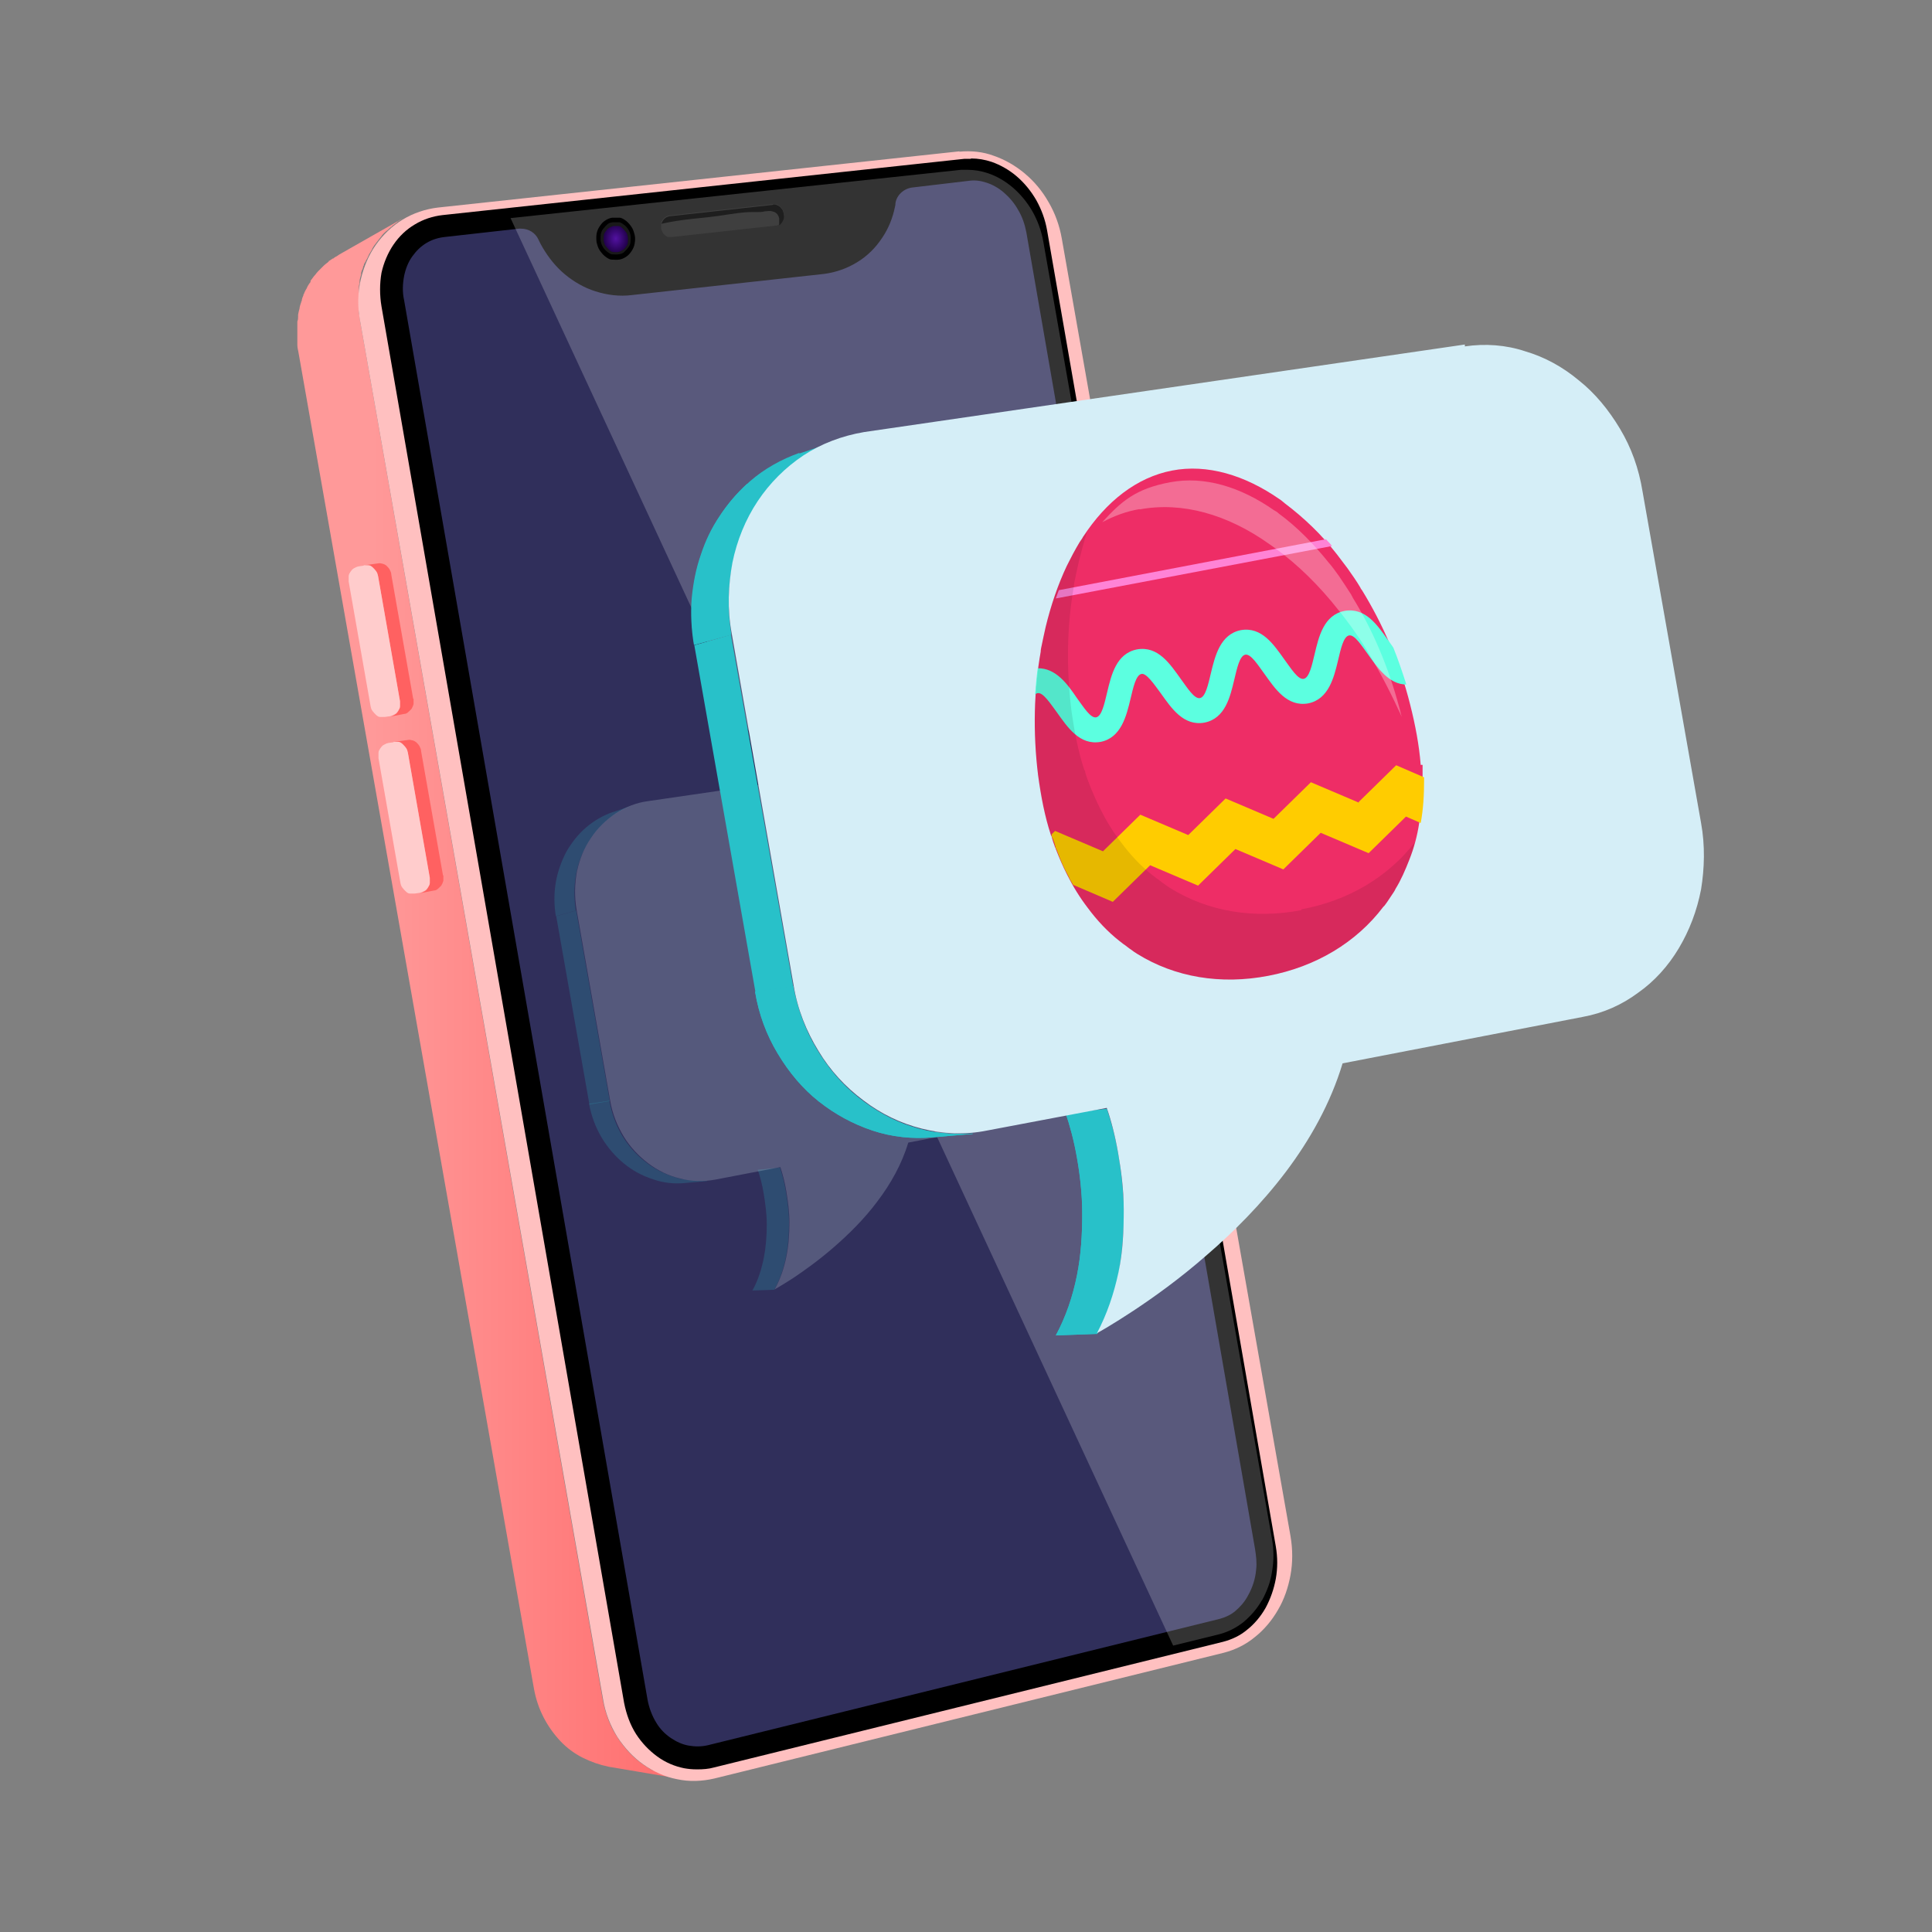 <?xml version="1.0" encoding="UTF-8"?>
<svg id="Layer_2" xmlns="http://www.w3.org/2000/svg" xmlns:xlink="http://www.w3.org/1999/xlink" version="1.1" viewBox="0 0 512 512">
  <rect x="0" y="0" width="512" height="512" fill="#808080" stroke="none"/>
  <!-- Generator: Adobe Illustrator 29.4.0, SVG Export Plug-In . SVG Version: 2.1.0 Build 152)  -->
  <defs>
    <style>
      .st0 {
        fill: none;
      }

      .st1 {
        fill: #3f3f3f;
      }

      .st2 {
        opacity: .1;
      }

      .st2, .st3, .st4 {
        isolation: isolate;
      }

      .st5 {
        fill: #fc0;
      }

      .st6 {
        fill: #ff83d6;
      }

      .st7 {
        fill: #fcc;
      }

      .st8 {
        fill: url(#radial-gradient);
      }

      .st9 {
        fill: url(#linear-gradient);
      }

      .st10, .st11 {
        fill: #28c1c9;
      }

      .st10, .st12 {
        opacity: .2;
      }

      .st13 {
        fill: #1e1e1e;
      }

      .st14 {
        fill: #d5eef7;
      }

      .st15 {
        fill: #5cffe0;
      }

      .st16 {
        fill: #ff6161;
      }

      .st12 {
        fill: #ebffff;
      }

      .st17 {
        fill: #ffc0c0;
      }

      .st18 {
        fill: #ee2d66;
      }

      .st19 {
        fill: #302f5b;
      }

      .st20 {
        fill: #191919;
      }

      .st3 {
        opacity: .3;
      }

      .st3, .st4 {
        fill: #fff;
      }

      .st4 {
        opacity: .2;
      }
    </style>
    <linearGradient id="linear-gradient" x1="78.5" y1="262.7" x2="180" y2="262.7" gradientTransform="translate(0 2)" gradientUnits="userSpaceOnUse">
      <stop offset=".2" stop-color="#f99"/>
      <stop offset="1" stop-color="#ff6e6e"/>
    </linearGradient>
    <radialGradient id="radial-gradient" cx="163.2" cy="14.1" fx="163.2" fy="14.1" r="3.3" gradientTransform="translate(0 46.3) scale(1 1.2)" gradientUnits="userSpaceOnUse">
      <stop offset="0" stop-color="#5212a1"/>
      <stop offset="1" stop-color="#200049"/>
    </radialGradient>
  </defs>
  <path class="st9" d="M173,469.2c-2.2-1.2-4.3-2.7-6.1-4.6-1.8-1.9-3.3-4-4.6-6.4-1.2-2.4-2.1-5.1-2.6-7.9L95.4,84.9c0-.7-.2-1.3-.3-2v-4.6c0-.4,0-.8,0-1.2v-.7c0-.4,0-.9.2-1.3v-.6c0-.6.3-1.2.4-1.8v-.2c0-.5.3-1,.5-1.5,0-.2,0-.4.2-.6,0-.4.3-.8.5-1.1,0-.2.2-.4.3-.6.2-.3.3-.7.5-1,0-.2.2-.4.3-.6.2-.3.4-.7.6-1,0-.2.2-.4.3-.6.2-.4.5-.7.7-1,0,0,.2-.3.3-.4.4-.5.7-.9,1.1-1.4,0,0,.2-.2.2-.3.3-.3.6-.7,1-1,0,0,.3-.3.5-.4.3-.3.6-.6.9-.8,0,0,.2,0,.2-.2.4-.3.9-.7,1.3-1,0,0,.2,0,.2-.2.5-.3,1-.6,1.4-.9h0l-16.7,9.5c-.3.2-.6.4-.9.6-.2,0-.3.2-.5.3,0,0-.2,0-.2.2,0,0,0,0-.2,0-.3.2-.6.4-.9.6,0,0-.2,0-.2.2s-.2,0-.2.2c0,0-.2.2-.4.3-.2.2-.4.3-.6.5l-.4.4c-.3.3-.6.6-1,1l-.2.2h0c-.4.4-.7.9-1.1,1.3,0,0-.2.3-.3.4-.2.3-.4.5-.6.8,0,0,0,0,0,.2,0,.2-.2.4-.3.5-.2.3-.4.6-.6,1,0,.2-.2.4-.3.6-.2.3-.3.6-.5,1,0,0,0,.2-.2.4v.2c-.2.4-.3.7-.4,1.1,0,.2,0,.4-.2.6v.2c-.2.4-.3.9-.4,1.3v.2c-.2.6-.3,1.2-.4,1.7v.5c0,.4,0,.8-.2,1.3v6.3c0,.6.2,1.3.3,1.9l62.4,354.1c.5,2.8,1.4,5.4,2.6,7.7,1.2,2.3,2.7,4.4,4.4,6.2,1.7,1.8,3.7,3.3,5.9,4.4,2.2,1.1,4.5,1.9,6.9,2.4l19,3.2c-2.5-.4-4.9-1.2-7.1-2.4h-.2Z"/>
  <path class="st17" d="M254.2,40.2c3.1-.3,6.3,0,9.2,1.1,2.9,1,5.7,2.6,8.2,4.7,2.5,2.1,4.6,4.6,6.3,7.6,1.7,2.9,2.9,6.2,3.5,9.7l60.6,343.8c.6,3.5.6,7,0,10.3s-1.7,6.5-3.3,9.2c-1.6,2.8-3.7,5.3-6.1,7.2-2.4,2-5.2,3.4-8.3,4.2l-134.9,33.3c-3.4.8-6.8.9-10,.2-3.2-.6-6.2-2-8.9-3.9-2.7-1.9-5-4.4-6.9-7.3-1.8-2.9-3.2-6.3-3.8-10.1L95.4,84.9c-.7-3.7-.6-7.4.2-10.8.8-3.4,2.1-6.5,4-9.2,1.9-2.7,4.3-5,7.1-6.7,2.8-1.7,6-2.8,9.4-3.2l138.2-14.9h0Z"/>
  <path d="M257.4,42c1.8,0,3.6.3,5.4.9,2.3.8,4.6,2.1,6.6,3.8,2.1,1.8,3.8,3.9,5.2,6.3,1.4,2.5,2.4,5.2,2.9,8.1l60.6,348.7c.5,2.9.5,5.8,0,8.6-.5,2.7-1.4,5.3-2.7,7.7-1.3,2.3-3,4.3-4.9,5.8-1.9,1.6-4.1,2.6-6.4,3.2l-134.9,33.3c-1.4.4-2.9.5-4.4.5s-2.3-.1-3.5-.3c-2.5-.5-4.9-1.5-7.1-3.1-2.2-1.6-4.1-3.6-5.6-5.9-1.6-2.5-2.6-5.3-3.2-8.3L101.1,81.2c-.5-3-.5-6,0-8.9.6-2.7,1.7-5.3,3.2-7.5,1.5-2.2,3.4-4,5.6-5.3,2.3-1.4,4.8-2.2,7.4-2.5l138.2-14.9h1.7"/>
  <path class="st19" d="M138.1,60.6h-.6l-19.6,2.2c-1.8.2-3.4.7-4.9,1.6-1.5.9-2.7,2.1-3.7,3.5-1.1,1.5-1.8,3.3-2.2,5.2-.4,2.1-.5,4.3,0,6.5l64.5,370.8c.4,2.2,1.2,4.3,2.3,6.1,1,1.7,2.4,3.1,3.9,4.1s3,1.7,4.7,2,3.4.3,5.1-.1l135.7-33.5c1.4-.4,2.8-1,4-2,1.3-1.1,2.5-2.4,3.4-4.1,1.2-2.1,2-4.5,2.2-7,.2-1.7,0-3.5-.3-5.4l-60.6-348.9c-.4-2.1-1.1-4.2-2.2-6-1-1.8-2.3-3.3-3.8-4.6-1.4-1.2-3-2.1-4.6-2.6-1.5-.5-3-.7-4.5-.5l-15.2,1.8c-2.2.3-4.1,2-4.4,4.2,0,.3,0,.5-.1.8-.6,3-1.7,5.8-3.4,8.3-1.7,2.6-3.9,4.8-6.5,6.4-2.7,1.7-5.8,2.8-9,3.2l-50.9,5.6c-3.2.4-6.5,0-9.6-1-2.9-.9-5.7-2.5-8.1-4.5-2.4-2-4.3-4.4-5.9-7.1-.4-.7-.8-1.4-1.1-2.1-.8-1.8-2.6-2.9-4.6-2.9h0Z"/>
  <path class="st4" d="M334.4,424.2c1.3-2.4,2.3-4.9,2.7-7.7.5-2.9.5-5.7,0-8.6l-60.6-343.8c-.5-2.9-1.5-5.6-2.9-8.1-1.4-2.4-3.1-4.5-5.2-6.3-2-1.7-4.2-3-6.6-3.8-1.8-.6-3.6-.9-5.4-.9s-1.1,0-1.7,0l-119.4,12.8,175.6,378.3,12.2-3c2.3-.6,4.5-1.7,6.4-3.2,1.9-1.6,3.6-3.5,4.9-5.8h0Z"/>
  <path class="st1" d="M204.8,54.2c.4,0,.7,0,1,0s.6.3.9.5.5.5.7.9.3.7.3,1.1v1.1c0,.3-.2.7-.5,1s-.5.5-.8.7-.6.3-1,.3l-27.2,3c-.4,0-.7,0-1.1,0s-.6-.3-.9-.5-.5-.5-.7-.9-.3-.7-.3-1.1v-1.2c0-.4.3-.7.5-1s.5-.5.8-.7.6-.3,1-.3l27.2-3h.1Z"/>
  <path class="st13" d="M207.7,56.8c0-.4-.2-.8-.3-1.1-.2-.3-.4-.6-.7-.9-.3-.2-.6-.4-.9-.5-.3,0-.7-.2-1,0l-27.2,3c-.4,0-.7.2-1,.3-.3.2-.6.4-.8.7s-.4.6-.5,1h0c2.7-.6,5.4-1,8.2-1.3,3-.3,6-.6,9-1.1,2.2-.3,4.4-.7,6.7-.7s.9,0,1.4,0c.7,0,1.4,0,2.1-.2.6,0,1.3-.2,1.9,0,1.1.2,1.7.9,1.9,1.9v1.8h0c.3-.2.5-.4.7-.7s.4-.6.5-1,.1-.7,0-1.1h0Z"/>
  <path d="M162.2,57.7c.7,0,1.4,0,2,0s1.3.5,1.8.9,1,1,1.4,1.6.6,1.3.8,2.1.1,1.5,0,2.2c-.1.7-.4,1.4-.8,2s-.8,1.1-1.4,1.5c-.6.4-1.2.7-1.9.8s-1.4,0-2,0-1.3-.5-1.8-.9-1-1-1.4-1.6-.6-1.3-.8-2.1c-.1-.8-.1-1.5,0-2.2s.4-1.4.8-2,.8-1.1,1.4-1.5,1.2-.7,1.9-.8h0Z"/>
  <path class="st20" d="M162.4,58.9h1.6c.5,0,1,.4,1.4.7s.8.7,1.1,1.2.5,1,.6,1.6,0,1.2,0,1.7-.3,1.1-.6,1.5-.7.8-1.1,1.2-.9.5-1.5.6-1.1,0-1.6,0-1-.4-1.4-.7-.8-.7-1.1-1.2-.5-1-.6-1.6,0-1.2,0-1.7c.1-.6.3-1.1.6-1.5s.7-.8,1.1-1.2.9-.5,1.5-.6h0Z"/>
  <path class="st8" d="M162.6,59.9h1.3c.4,0,.8.3,1.1.6s.6.6.9,1,.4.8.5,1.3,0,.9,0,1.4-.2.8-.5,1.2-.5.7-.9.9-.7.4-1.2.5-.9,0-1.3,0-.8-.3-1.1-.6-.6-.6-.9-1-.4-.8-.5-1.3,0-.9,0-1.4.2-.8.5-1.2.5-.7.9-.9.7-.4,1.2-.5h0Z"/>
  <path class="st16" d="M117.4,232l-5.8-32.9c0-.5-.2-.9-.4-1.3s-.5-.7-.8-1-.7-.5-1.1-.6-.8-.2-1.2-.1c-1.2.2-2.4.3-3.6.5.4,0,.8,0,1.2.1.4.1.8.3,1.1.6s.6.6.8,1c.2.4.4.8.5,1.3l5.8,33.1v1.4c0,.4-.3.8-.5,1.2s-.5.7-.9.9c-.3.2-.7.4-1.1.5l3.6-.7c.4,0,.8-.2,1.1-.5s.6-.5.9-.9c.2-.4.4-.8.5-1.2,0-.4,0-.9,0-1.4h0Z"/>
  <path class="st7" d="M104.3,196.6h1.3c.4,0,.8.3,1.1.6s.6.6.9,1,.4.8.5,1.3l5.8,33.1v1.4c0,.4-.3.9-.5,1.2s-.5.7-.9.9-.8.4-1.2.5l-1.4.2h-1.3c-.4,0-.8-.3-1.1-.6s-.6-.6-.9-1-.4-.8-.5-1.3l-5.8-33v-1.4c0-.5.3-.9.5-1.2s.5-.7.9-.9.7-.4,1.2-.5l1.4-.2h0Z"/>
  <path class="st16" d="M109.5,185.2l-5.8-32.9c0-.5-.2-.9-.4-1.3s-.5-.7-.8-1-.7-.5-1.1-.6-.8-.2-1.2-.1c-1.2.2-2.4.3-3.6.5.4,0,.8,0,1.2.1.4.1.8.3,1.1.6s.6.6.8,1c.2.4.4.8.5,1.3l5.8,33.1v1.4c0,.4-.3.8-.5,1.2s-.5.7-.9.9c-.3.2-.7.4-1.1.5l3.6-.7c.4,0,.8-.2,1.1-.5s.6-.5.9-.9c.2-.4.4-.8.5-1.2,0-.4,0-.9,0-1.4h0Z"/>
  <path class="st7" d="M96.4,149.8h1.3c.4,0,.8.3,1.1.6s.6.6.9,1,.4.8.5,1.3l5.8,33.1v1.4c0,.4-.3.9-.5,1.2s-.5.7-.9.9-.8.4-1.2.5l-1.4.2h-1.3c-.4,0-.8-.3-1.1-.6s-.6-.6-.9-1-.4-.8-.5-1.3l-5.8-33v-1.4c0-.5.3-.9.5-1.2s.5-.7.9-.9.7-.4,1.2-.5l1.4-.2h0Z"/>
  <path class="st10" d="M205.3,341.8l-5.9.2c1.5-2.7,2.4-5.6,3-8.6.6-3,.8-6,.8-8.9s-.4-5.6-.8-8.1c-.4-2.5-1-4.7-1.6-6.4l5.9-.6c.6,1.8,1.2,4,1.6,6.5.4,2.5.8,5.3.8,8.2s-.2,6-.8,9-1.6,6-3.1,8.7h.1Z"/>
  <path class="st10" d="M187.4,313l-5.7.5c-3,.3-5.9,0-8.7-1-2.8-.9-5.4-2.3-7.7-4.2-2.3-1.9-4.3-4.2-5.9-6.9-1.6-2.7-2.7-5.7-3.3-8.9l5.4-.8c.6,3.3,1.7,6.4,3.3,9.1s3.6,5,6,6.9c2.3,1.9,5,3.3,7.8,4.2,2.8.9,5.8,1.2,8.8,1h0Z"/>
  <polygon class="st10" points="161.6 291.8 156.2 292.7 147.4 242.8 152.7 241.3 161.6 291.8"/>
  <path class="st10" d="M162.5,215.2l5.5-1.9c-2.7.9-5.1,2.3-7.2,4.1s-3.9,4-5.3,6.5c-1.4,2.5-2.4,5.2-2.9,8.2-.5,2.9-.5,6,0,9.2l-5.3,1.5c-.5-3.1-.5-6.1,0-9s1.5-5.6,2.8-8.1c1.4-2.4,3.1-4.6,5.2-6.4,2.1-1.8,4.5-3.2,7.1-4.1h0Z"/>
  <path class="st12" d="M258.2,199.8c3-.4,5.9-.2,8.7.7,2.8.8,5.4,2.3,7.7,4.2,2.3,1.9,4.3,4.2,5.9,6.9s2.7,5.7,3.3,9l8.4,47.6c.6,3.3.5,6.5,0,9.6s-1.7,5.9-3.2,8.5c-1.5,2.5-3.5,4.7-5.8,6.4-2.3,1.7-5,2.9-7.9,3.5l-34.6,6.6c-1.7,5.7-4.7,11-8.2,15.6-3.5,4.7-7.6,8.7-11.5,12.1s-7.7,6.1-10.5,8c-2.9,1.9-4.9,3-5.2,3.2,1.5-2.7,2.5-5.7,3.1-8.7.6-3,.8-6,.8-9s-.4-5.7-.8-8.2c-.4-2.5-1-4.7-1.6-6.5l-17.2,3.3c-3.2.6-6.4.5-9.4-.3-3-.7-5.9-2.1-8.4-4-2.5-1.9-4.8-4.3-6.5-7.1s-3-6-3.6-9.5l-8.9-50.6c-.6-3.5-.5-6.9.1-10.2.7-3.2,1.9-6.2,3.7-8.8,1.7-2.6,4-4.8,6.5-6.5,2.6-1.7,5.5-2.9,8.7-3.3l86.4-12.6h0Z"/>
  <path class="st11" d="M290.7,353.5l-10.9.4c2.7-5,4.5-10.4,5.6-15.9,1.1-5.4,1.4-11,1.4-16.3s-.6-10.4-1.4-14.9c-.8-4.6-1.9-8.6-3-11.8l10.9-1.1c1.1,3.2,2.2,7.3,3,11.9.8,4.6,1.4,9.8,1.5,15.1,0,5.4-.4,11-1.4,16.6-1.1,5.6-2.8,11-5.7,16.1h0Z"/>
  <path class="st11" d="M290.7,353.5l-10.9.4c2.7-5,4.5-10.4,5.6-15.9,1.1-5.4,1.4-11,1.4-16.3s-.6-10.4-1.4-14.9c-.8-4.6-1.9-8.6-3-11.8l10.9-1.1c1.1,3.2,2.2,7.3,3,11.9.8,4.6,1.4,9.8,1.5,15.1,0,5.4-.4,11-1.4,16.6-1.1,5.6-2.8,11-5.7,16.1"/>
  <path class="st11" d="M257.7,300.5l-10.5.9c-5.4.5-10.9-.1-16-1.8-5.1-1.7-9.9-4.3-14.2-7.7s-7.9-7.7-10.9-12.7c-3-5-5-10.4-6-16.4l10.1-1.5c1.1,6,3.2,11.7,6.2,16.7,3,5,6.6,9.3,11,12.8,4.3,3.4,9.1,6.2,14.3,7.8,5.2,1.7,10.6,2.2,16.2,1.8h-.1Z"/>
  <path class="st11" d="M257.7,300.5l-10.5.9c-5.4.5-10.9-.1-16-1.8-5.1-1.7-9.9-4.3-14.2-7.7s-7.9-7.7-10.9-12.7c-3-5-5-10.4-6-16.4l10.1-1.5c1.1,6,3.2,11.7,6.2,16.7,3,5,6.6,9.3,11,12.8,4.3,3.4,9.1,6.2,14.3,7.8,5.2,1.7,10.6,2.2,16.2,1.8"/>
  <polygon class="st11" points="210.2 261.4 200.2 262.9 184 171 193.7 168.2 210.2 261.4"/>
  <path class="st11" d="M211.8,120.2l10.1-3.4c-5,1.7-9.3,4.3-13.2,7.6-3.9,3.3-7.2,7.3-9.7,11.9-2.6,4.6-4.4,9.7-5.2,15-.9,5.4-.9,11.1,0,16.9l-9.8,2.7c-.9-5.7-.9-11.4,0-16.7.9-5.3,2.7-10.3,5.2-14.9,2.5-4.5,5.8-8.5,9.6-11.8,3.8-3.3,8.3-5.8,13.1-7.5h0Z"/>
  <path class="st11" d="M193.7,168.2l-9.8,2.7c-.7-4.1-.9-8.3-.6-12.3.4-4,1.1-7.8,2.4-11.5,1.2-3.7,2.8-7.1,5-10.3,2.1-3.2,4.5-6,7.2-8.5l9.9-3.3c-2.7,2.5-5.2,5.4-7.3,8.6-2,3.2-3.8,6.6-5,10.4s-2,7.6-2.4,11.7c-.4,4.1,0,8.3.6,12.4"/>
  <path class="st11" d="M207.8,125.2l-9.9,3.3c1.1-.9,2-1.8,3.2-2.6,1.1-.8,2.2-1.5,3.4-2.2,1.2-.7,2.4-1.3,3.7-1.9s2.5-1.1,3.8-1.5l10.1-3.4c-1.3.5-2.6.9-3.9,1.5s-2.5,1.2-3.7,1.9-2.4,1.4-3.4,2.2c-1.1.8-2.1,1.7-3.2,2.6"/>
  <path class="st14" d="M388.2,91.8c5.4-.8,10.9-.4,16,1.3,5.1,1.5,9.9,4.1,14.2,7.7,4.3,3.4,7.9,7.8,10.9,12.8,3,5,5,10.5,6,16.7l15.5,87.8c1.1,6,.9,12.1,0,17.6-1.1,5.7-3.1,10.9-5.9,15.6-2.8,4.7-6.5,8.8-10.8,11.8-4.3,3.2-9.2,5.4-14.7,6.4l-63.6,12.3c-3.2,10.6-8.6,20.2-15,28.7-6.5,8.6-14,16.1-21.1,22.2-7.2,6.3-14.1,11.2-19.4,14.7-5.3,3.5-9,5.6-9.6,5.9,2.7-5.1,4.5-10.5,5.7-16.1s1.4-11.1,1.4-16.6-.7-10.5-1.5-15.1c-.8-4.6-1.9-8.8-3-11.9l-31.7,6c-5.9,1.2-11.7.9-17.3-.5-5.6-1.4-10.8-3.9-15.5-7.5-4.7-3.5-8.8-7.9-11.9-13.1-3.2-5.2-5.6-11.1-6.6-17.5l-16.4-93.2c-1.2-6.4-.9-12.8.2-18.7,1.2-5.9,3.5-11.5,6.7-16.3,3.2-4.8,7.3-8.9,12.1-12.1,4.7-3.1,10.2-5.2,16.1-6.2l159.2-23.2h0v.4Z"/>
  <path class="st18" d="M377,202.7v3.8c0,4.1-.3,7.9-.9,11.6-.5,3.4-1.4,6.7-2.6,9.7-1.1,2.8-2.2,5.4-3.7,7.8-.1.3-.4.7-.5.9-.5.8-1.1,1.6-1.6,2.4-.4.5-.7,1.1-1.1,1.4-7.2,9.5-17.9,15.9-30.5,18.3-12.6,2.4-24.7.4-34.7-5.8-.5-.3-1.1-.7-1.6-1.1-.8-.5-1.4-1.1-2.2-1.6-.3-.3-.5-.4-.9-.7-3.2-2.5-6-5.5-8.5-8.9-2-2.6-3.8-5.5-5.4-8.7-1.1-2.2-2.1-4.5-3-6.8,0-.3-.3-.5-.3-.8-.3-.7-.5-1.4-.7-2.1,0-.3-.1-.5-.3-.8-1.6-4.9-2.6-10.1-3.4-15.9-1.4-11.4-1.1-22.6.7-32.7,0-.3,0-.5.1-.9.4-2,.8-3.8,1.2-5.6,1.4-5.8,3.3-11.3,5.6-16.2,1.1-2.2,2.2-4.3,3.4-6.3.3-.5.7-.9.9-1.4,6.2-9.5,14.3-15.8,23.6-17.6s19.3,1.2,28.5,7.6c.5.3.9.7,1.4,1.1,4.9,3.7,9.6,8.1,13.8,13.5.9,1.2,1.8,2.4,2.8,3.7,1.2,1.7,2.4,3.4,3.4,5.1.1.3.3.5.5.8,5.4,8.8,9.9,19,12.7,30.2,1.4,5.5,2.4,10.9,2.8,16h.3Z"/>
  <path class="st5" d="M360.1,212.7l-12.7-5.4-9.9,9.7-12.7-5.4-9.9,9.7-12.7-5.4-9.9,9.7-12.7-5.4-.9.9v.3c0,.3.1.5.3.8.3.7.5,1.4.7,2.1,0,.3.1.5.3.8.9,2.4,1.8,4.7,3,6.8.4.9.9,1.8,1.4,2.6l10.5,4.5,9.9-9.7,12.7,5.4,9.9-9.7,12.7,5.4,9.9-9.7,12.7,5.4,9.9-9.7,3.9,1.7h0c.7-3.7.9-7.5.9-11.6v-.5l-7.4-3.2-9.9,9.7h0Z"/>
  <path class="st15" d="M369.1,171.4c-.4-.5-.8-1.2-1.2-1.7-2.8-3.9-6-8.8-11.6-7.8-5.5,1.1-6.8,6.8-7.9,11.4-.7,2.9-1.4,6.3-2.9,6.6s-3.4-2.8-5.1-5.1c-2.8-3.9-6-8.8-11.6-7.8-5.4,1.1-6.8,6.8-7.9,11.4-.7,2.9-1.4,6.3-2.9,6.6s-3.4-2.8-5.1-5.1c-2.8-3.9-6-8.8-11.6-7.8-5.5,1.1-6.8,6.8-7.9,11.4-.7,2.9-1.4,6.3-2.9,6.6s-3.4-2.8-5.1-5.1c-2.5-3.7-5.6-8-10.4-7.9-.3,2.2-.5,4.6-.7,7,.3-.3.4-.4.7-.4,1.4-.3,3.4,2.8,5.1,5.1,2.8,3.9,6,8.8,11.6,7.8,5.4-1.1,6.8-6.8,7.9-11.4.7-2.9,1.4-6.3,2.9-6.6,1.3-.3,3.4,2.8,5.1,5.1,2.8,3.9,6,8.8,11.6,7.8,5.5-1.1,6.8-6.8,7.9-11.4.7-2.9,1.4-6.3,2.9-6.6s3.4,2.8,5.1,5.1c2.8,3.9,6,8.8,11.6,7.8,5.4-1.1,6.8-6.8,7.9-11.4.7-2.9,1.4-6.3,2.9-6.6s3.4,2.8,5.1,5.1c2.5,3.5,5.5,7.9,10.1,7.9-1.1-3.4-2.2-6.7-3.5-9.9h-.1Z"/>
  <path class="st6" d="M279.8,158.6l73.2-13.9c-.5-.7-1.1-1.2-1.6-1.8l-70.8,13.5c-.3.8-.5,1.4-.8,2.2Z"/>
  <path class="st2" d="M344.9,241.2c-12.6,2.4-24.7.4-34.7-5.8-.5-.3-1.1-.7-1.6-1.1-.8-.5-1.4-1.1-2.2-1.6-.3-.3-.5-.4-.9-.7-3.2-2.5-6-5.5-8.5-8.9-2-2.6-3.8-5.5-5.4-8.7-1.1-2.2-2.1-4.5-3-6.8,0-.3-.3-.5-.3-.8-.3-.7-.5-1.4-.7-2.1,0-.3-.1-.5-.3-.8-1.6-4.9-2.6-10.1-3.4-15.9-1.4-11.4-1.1-22.6.7-32.7,0-.3,0-.5.1-.9.4-2,.8-3.8,1.2-5.6.7-2.8,1.4-5.4,2.2-7.9-.4.5-.7.9-1.1,1.4-.3.5-.7.9-.9,1.4-1.2,2-2.4,4.1-3.4,6.3-2.4,4.9-4.2,10.4-5.6,16.2-.4,1.8-.8,3.7-1.2,5.6,0,.3,0,.5-.1.9-1.7,10.1-2.1,21.3-.7,32.7.7,5.8,1.8,11,3.4,15.9,0,.3.1.5.3.8.3.7.5,1.4.7,2.1,0,.3.1.5.3.8.9,2.4,1.8,4.7,3,6.8,1.6,3.2,3.4,6,5.4,8.7,2.6,3.4,5.4,6.3,8.5,8.9.3.3.5.5.9.7.8.5,1.4,1.1,2.2,1.6.5.4,1.1.7,1.6,1.1,10,6.2,22.1,8.3,34.7,5.8,12.6-2.5,23.3-8.8,30.5-18.3.4-.5.8-.9,1.1-1.4.5-.8,1.1-1.6,1.6-2.4.3-.3.4-.7.5-.9,1.4-2.4,2.6-5,3.7-7.8.5-1.4,1.1-3,1.4-4.5-7.2,9.2-17.6,15.4-30.1,17.7h.1Z"/>
  <path class="st3" d="M302,135c11.3-2.1,23.3,1.3,34.4,9.2.5.4,1.2.8,1.7,1.2,5.9,4.3,11.6,9.9,16.7,16.4,1.2,1.4,2.2,2.9,3.3,4.3,1.4,2,2.9,4.1,4.2,6.3.1.3.4.7.5.9,3.2,5.3,6,10.8,8.7,16.7-.3-.9-.4-1.7-.7-2.6-2.9-10.8-7.1-20.6-12.3-29-.1-.3-.3-.5-.4-.8-1.1-1.7-2.2-3.4-3.3-5-.9-1.2-1.7-2.4-2.6-3.4-4.1-5.1-8.5-9.6-13.3-13.1-.4-.4-.9-.7-1.3-.9-8.9-6.2-18.4-9.1-27.5-7.4-9.1,1.7-12.9,5-18,10.6,3.2-1.7,6.4-2.9,10-3.5h-.1Z"/>
  <rect class="st0" width="512" height="512"/>
</svg>